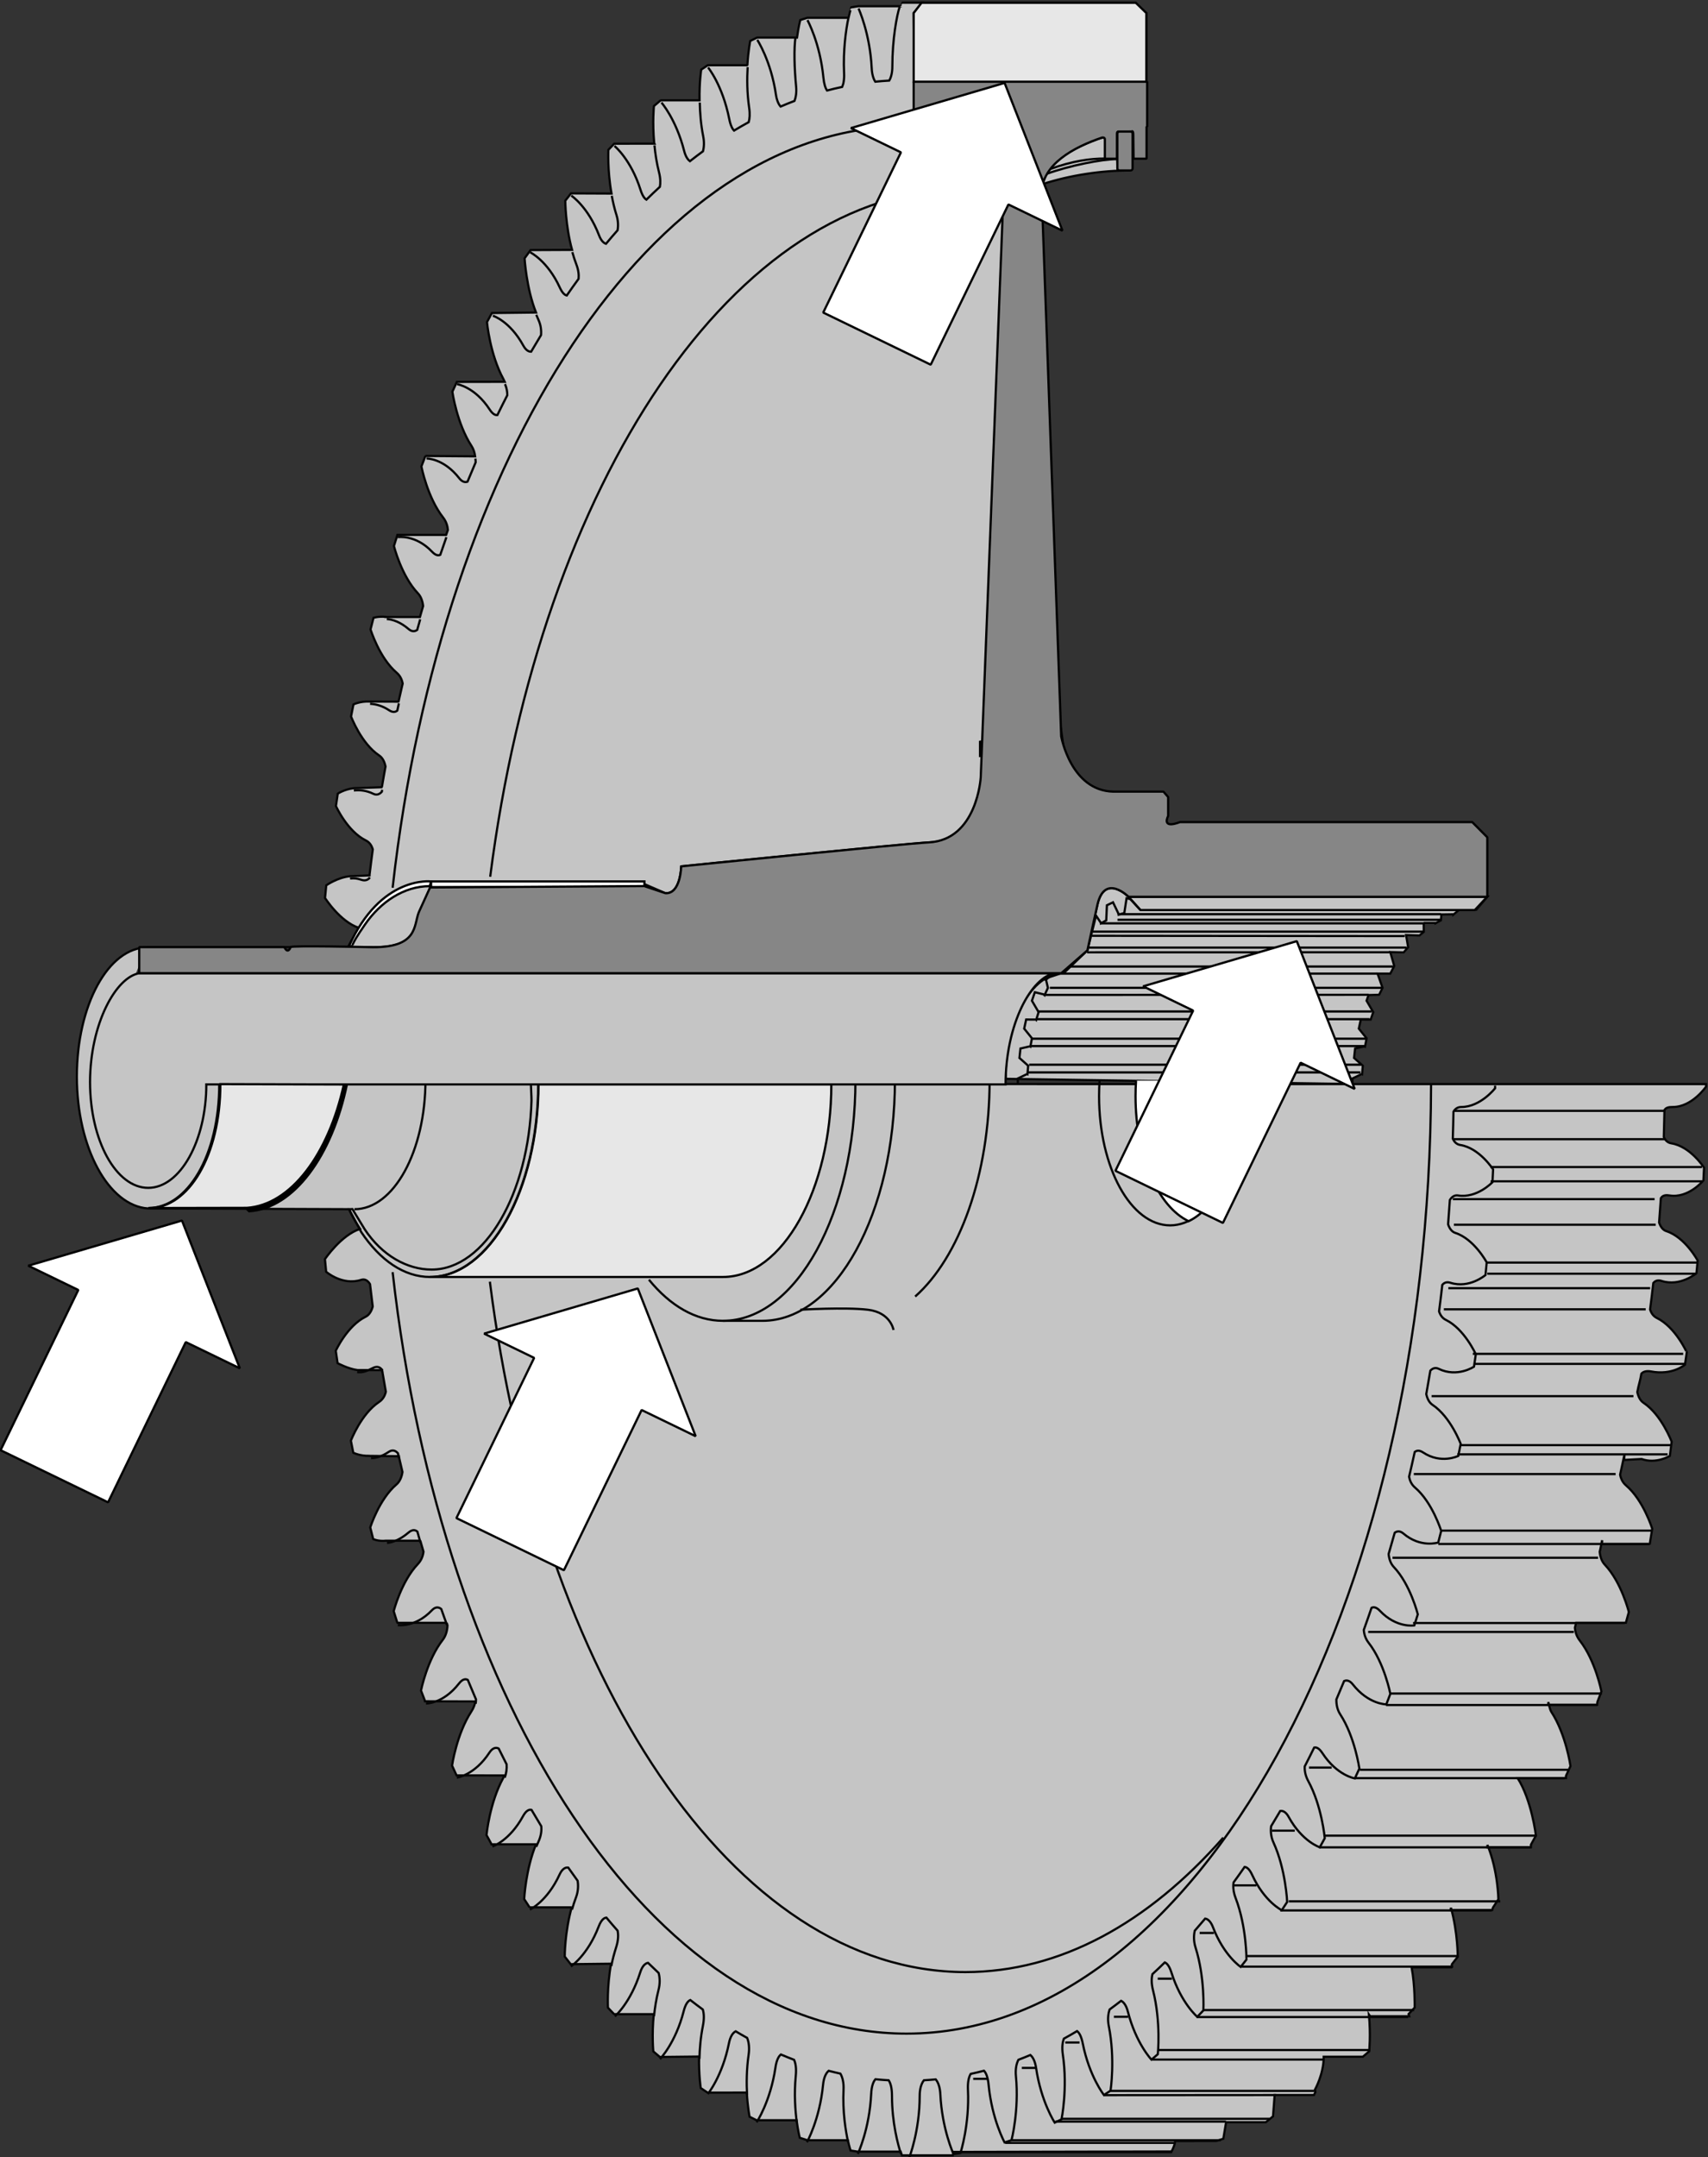 <?xml version="1.0" encoding="UTF-8" standalone="no"?>
<!-- Created with Inkscape (http://www.inkscape.org/) -->

<svg
   version="1.1"
   id="svg48627"
   xml:space="preserve"
   width="255.766"
   height="322.88"
   viewBox="0 0 255.766 322.88"
   sodipodi:docname="diffusion-coatings.svg"
   inkscape:version="1.1.1 (3bf5ae0d25, 2021-09-20)"
   xmlns:inkscape="http://www.inkscape.org/namespaces/inkscape"
   xmlns:sodipodi="http://sodipodi.sourceforge.net/DTD/sodipodi-0.dtd"
   xmlns="http://www.w3.org/2000/svg"
   xmlns:svg="http://www.w3.org/2000/svg"><rect x="0" y="0" width="255.766" height="322.88" fill="#333333" stroke="none"/><defs
     id="defs48631" /><sodipodi:namedview
     id="namedview48629"
     pagecolor="#ffffff"
     bordercolor="#666666"
     borderopacity="1.0"
     inkscape:pageshadow="2"
     inkscape:pageopacity="0.0"
     inkscape:pagecheckerboard="0"
     showgrid="false"
     inkscape:zoom="0.6975294"
     inkscape:cx="145.51358"
     inkscape:cy="354.82375"
     inkscape:window-width="1920"
     inkscape:window-height="1001"
     inkscape:window-x="-9"
     inkscape:window-y="-9"
     inkscape:window-maximized="1"
     inkscape:current-layer="g48633" /><g
     id="g48633"
     inkscape:groupmode="layer"
     inkscape:label="Band 4 engl Wiki"
     transform="matrix(1.333,0,0,-1.333,-251.437,915.559)"><g
       id="g48661"><g
         id="g48663"
         transform="translate(340.559,565.108)"><path
           d="M 0,0 V 0.626 L 1.057,1.131 1.08,1.118 1.159,2.059 0.181,2.93 0.293,3.991 1.39,4.243 1.412,4.225 1.588,5.136 0.713,6.225 l 0.222,1.022 1.11,-0.008 0.288,0.836 -0.749,1.28 0.217,0.638 1.16,0.031 0.044,0.021 0.373,0.758 -0.559,1.597 h 1.429 l 0.447,0.854 -0.448,1.563 1.505,-0.034 0.501,0.583 -0.231,1.365 1.5,-0.047 0.491,0.405 -0.01,1.024 v -0.022 l 1.329,0.002 0.002,-0.037 0.597,0.323 0.066,0.663 1.342,0.02 -0.001,-0.037 0.652,0.549 h 1.916 l 1.241,1.45 h -40.294 c 0,0 -2.658,2.657 -3.489,-0.819 -0.145,-0.608 -1.055,-4.791 -1.142,-5.192 l -2.659,-2.558 c -3.607,0 -6.531,-5.314 -6.531,-11.869 z"
           style="fill:#c5c5c5;fill-opacity:1;fill-rule:nonzero;stroke:#050505;stroke-width:0.25;stroke-linecap:butt;stroke-linejoin:miter;stroke-miterlimit:4;stroke-dasharray:none;stroke-opacity:1"
           id="path48665" /></g><g
         id="g48667"
         transform="translate(305.865,666.584)"><path
           d="M 0,0 -0.166,-0.432 C 2.968,0.585 6.47,1.116 9.764,1.116 L 8.306,1.221 8.272,2.449 H 6.91 V 4.63 C 6.844,4.94 6.312,4.719 6.312,4.719 6.312,4.719 0.354,2.79 0,0"
           style="fill:#c5c5c5;fill-opacity:1;fill-rule:nonzero;stroke:#050505;stroke-width:0.25;stroke-linecap:butt;stroke-linejoin:miter;stroke-miterlimit:4;stroke-dasharray:none;stroke-opacity:1"
           id="path48669" /></g><g
         id="g48671"
         transform="translate(205.05,580.486)"><path
           d="m 0,0 h 25.089 c 5.704,-0.199 5.051,2.469 5.682,3.952 l 1.318,3.189 23.57,0.066 2.658,-1.151 c 1.728,-0.133 1.783,3.011 1.783,3.011 0,0 25.397,2.567 27.933,2.691 5.45,0.265 5.848,7.307 5.848,7.307 l 2.559,65.63 c 0.698,4.251 -10.09,7.44 -10.09,7.44 l -0.133,12.754 0.941,1.169 h -2.197 c 0,10e-4 -0.054,-0.149 -0.138,-0.401 H 79.99 l -0.786,-0.126 c 0,10e-4 -0.144,-0.442 -0.313,-1.201 v 0.026 H 74.25 l -0.776,-0.25 c 0,0 -0.201,-0.775 -0.366,-1.972 h -4.492 l -0.762,-0.373 c 0,0 -0.221,-1.075 -0.319,-2.689 l -0.043,-0.04 h -4.404 l -0.742,-0.493 c 0,0 -0.221,-1.407 -0.188,-3.45 L 57.851,95.09 57.75,95.057 57.035,94.448 c 0,0 -0.187,-1.822 0.031,-4.158 l 0.029,-0.065 -4.522,-0.005 -0.655,-0.691 c 0,0 -0.123,-2.272 0.353,-4.907 l -4.549,0.02 -0.646,-0.826 c 0,0 0.018,-2.834 0.763,-5.52 l -4.662,-0.022 -0.673,-0.926 c 0,0 0.198,-3.362 1.284,-6.085 L 38.837,71.205 38.28,70.187 c 0,0 0.327,-3.626 1.853,-6.414 0.055,-0.099 0.102,-0.197 0.144,-0.293 l -5.378,-0.009 -0.507,-1.103 c 0,0 0.499,-3.561 2.152,-6.094 0.225,-0.344 0.354,-0.745 0.407,-1.162 l -5.605,0.043 h 0.019 l -0.452,-1.18 c 0,0 0.667,-3.467 2.435,-5.728 0.361,-0.462 0.504,-0.958 0.541,-1.406 -0.066,-0.185 -0.132,-0.366 -0.198,-0.551 h -5.47 l -0.394,-1.248 c 0,0 0.83,-3.348 2.7,-5.318 0.339,-0.358 0.521,-0.872 0.577,-1.429 -0.12,-0.409 -0.239,-0.812 -0.356,-1.225 h -3.863 v 0.015 c -0.805,0.074 -1.353,-0.106 -1.353,-0.106 l -0.333,-1.305 c 0,0 0.986,-3.203 2.943,-4.869 0.399,-0.34 0.587,-0.782 0.666,-1.211 -0.154,-0.656 -0.306,-1.314 -0.454,-1.976 l -0.028,-0.056 -3.206,0.014 c -1.074,0.056 -1.841,-0.324 -1.841,-0.324 L 23.01,25.898 c 0,0 1.136,-3.033 3.164,-4.382 0.372,-0.247 0.601,-0.702 0.708,-1.24 -0.141,-0.781 -0.276,-1.52 -0.407,-2.308 l 0.065,-0.011 -3.244,-0.115 c -1.052,-0.123 -1.78,-0.612 -1.78,-0.612 l -0.204,-1.391 c 0,0 1.276,-2.842 3.361,-3.862 0.434,-0.212 0.662,-0.598 0.779,-1.004 C 25.328,10.011 25.199,9.103 25.09,8.132 V 8.047 L 22.872,7.96 C 21.465,7.811 20.223,6.936 20.223,6.936 L 20.086,5.518 c 0,0 1.706,-2.685 3.832,-3.37 C 23.526,1.538 23.047,0.753 22.701,0.059 L 22.621,0.013 0.149,-0.03 c -4.409,0 -7.941,-6.496 -7.941,-14.509 0,-8.013 3.574,-14.509 7.983,-14.808 l 22.424,-0.084 0.166,-0.01 c 0.43,-0.902 0.74,-1.44 1.244,-2.205 -2.126,-0.684 -3.949,-3.394 -3.949,-3.394 l 0.137,-1.419 c 0,0 1.814,-1.59 3.94,-0.906 0.409,0.132 0.746,-0.078 0.989,-0.485 0.096,-0.839 0.196,-1.676 0.302,-2.508 -0.137,-0.534 -0.407,-0.959 -0.785,-1.144 -2.085,-1.02 -3.366,-3.827 -3.366,-3.827 l 0.204,-1.392 c 0,0 1.195,-0.648 2.256,-0.779 l 2.745,-0.002 c 0.135,-0.812 0.275,-1.619 0.421,-2.423 -0.095,-0.42 -0.308,-0.853 -0.758,-1.152 -2.028,-1.348 -3.17,-4.348 -3.17,-4.348 l 0.27,-1.354 c 0,0 0.757,-0.387 1.819,-0.348 l 0.067,-0.009 3.234,-0.037 v -0.036 c 0.132,-0.592 0.267,-1.145 0.405,-1.732 -0.083,-0.577 -0.309,-1.089 -0.668,-1.394 -1.956,-1.666 -2.951,-4.837 -2.951,-4.837 l 0.333,-1.306 c 0,0 0.574,-0.274 1.438,-0.181 h 3.847 v 0.022 c 0.119,-0.418 0.24,-0.833 0.362,-1.248 -0.049,-0.451 -0.216,-0.957 -0.639,-1.403 -1.869,-1.971 -2.708,-5.288 -2.708,-5.288 l 0.385,-1.22 0.051,-0.083 h 5.528 l -0.017,-0.006 c 0.032,-0.09 0.064,-0.18 0.097,-0.27 -0.019,-0.61 -0.195,-1.205 -0.528,-1.631 -1.768,-2.26 -2.447,-5.699 -2.447,-5.699 l 0.453,-1.18 v -0.027 l 5.653,-0.018 c -0.06,-0.352 -0.195,-0.738 -0.454,-1.134 -1.653,-2.534 -2.165,-6.067 -2.165,-6.067 l 0.507,-1.103 5.373,-0.007 c -0.041,-0.105 -0.089,-0.204 -0.142,-0.301 -1.527,-2.787 -1.868,-6.389 -1.868,-6.389 l 0.558,-1.018 0.002,-0.024 h 5 c -1.176,-2.898 -1.325,-6.15 -1.325,-6.15 l 0.604,-0.926 -0.013,-0.002 h 4.75 v 0.012 c -0.793,-2.819 -0.788,-5.538 -0.788,-5.538 l 0.646,-0.826 0.013,-0.03 4.547,0.052 c -0.479,-2.626 -0.352,-4.937 -0.352,-4.937 l 0.683,-0.72 -0.029,-0.01 h 4.496 c -0.234,-2.365 -0.052,-4.181 -0.052,-4.181 l 0.715,-0.609 0.017,-0.014 4.41,0.048 c -0.046,-2.049 0.184,-3.539 0.184,-3.539 l 0.741,-0.493 0.04,-0.024 4.396,0.009 c 0.092,-1.627 0.31,-2.712 0.31,-2.712 l 0.783,-0.395 h 4.447 l 0.05,0.004 c 0.162,-1.214 0.357,-1.972 0.357,-1.972 l 0.777,-0.25 0.028,-0.028 h 4.599 c 0.157,-0.711 0.306,-1.153 0.306,-1.153 l 0.786,-0.126 h 4.84 c 0.091,-0.279 0.149,-0.413 0.149,-0.413 h 5.712 l 0.102,0.381 24.462,0.049 c 0,0 0.246,0.402 0.368,0.908 l 0.038,0.265 4.675,0.01 -0.033,10e-4 0.776,0.25 0.309,1.857 h 4.471 l 0.802,0.653 0.183,2.398 h 4.415 l 0.162,0.327 -0.045,0.284 c 0,0 0.988,1.77 0.976,3.647 v 0.043 h 4.368 l 0.031,-0.005 0.713,0.608 c 0,0 0.187,1.809 -0.028,4.131 l 0.133,-0.19 h 4.392 l -0.068,0.252 0.682,0.719 c 0,0 0.049,2.405 -0.343,4.523 h 4.467 l 0.066,0.357 0.645,0.824 c 0,0 0.016,2.702 -0.76,5.505 l -0.051,-0.249 h 4.688 l 0.085,0.278 0.604,0.924 c 0,0 -0.033,3.191 -1.231,6.105 l -0.002,-0.268 h 4.887 l 0.007,0.298 0.557,1.017 c 0,0 -0.464,3.945 -2.054,6.463 h 5.43 l 0.001,0.243 0.506,1.101 c 0,0 -0.498,3.556 -2.149,6.086 -0.157,0.24 -0.268,0.816 -0.338,1.099 l -0.018,-0.299 h 5.497 l 0.031,0.317 0.452,1.178 c 0,0 -0.667,3.462 -2.432,5.72 -0.374,0.479 -0.515,0.993 -0.546,1.454 0.068,0.188 0.07,0.351 0.137,0.54 h 5.585 l 0.337,1.206 c 0,0 -0.829,3.343 -2.696,5.312 -0.343,0.362 -0.526,0.885 -0.579,1.451 0.094,0.317 0.186,0.974 0.278,1.293 l -0.029,-0.437 5.261,0.004 0.118,0.042 0.272,1.69 c 0,0 -0.986,3.199 -2.939,4.862 -0.399,0.34 -0.587,0.782 -0.666,1.211 0.17,0.715 0.335,1.593 0.497,2.317 l -0.052,-0.667 1.961,0.106 c 1.644,-0.593 3.179,0.347 3.179,0.347 l 0.206,1.586 c 0,0 -1.134,3.029 -3.16,4.376 -0.364,0.242 -0.591,0.684 -0.701,1.208 0.157,0.869 0.313,1.187 0.458,2.066 0.258,0.288 0.695,0.323 1.082,0.248 2.392,-0.465 3.813,0.758 3.813,0.758 l 0.203,1.389 c 0.001,0 -1.274,2.838 -3.356,3.857 -0.418,0.204 -0.644,0.57 -0.764,0.959 0.128,0.985 0.249,1.973 0.362,2.967 0.197,0.237 0.486,0.376 0.915,0.238 2.123,-0.684 3.931,0.869 3.931,0.869 l 0.137,1.417 c 0,0 -1.405,2.624 -3.527,3.307 -0.382,0.123 -0.647,0.485 -0.805,0.965 0.071,0.906 0.137,1.814 0.196,2.727 0.227,0.366 0.606,0.369 0.972,0.31 2.147,-0.343 3.81,1.688 3.81,1.688 l 0.069,1.433 c 0,0 -1.525,2.39 -3.672,2.734 -0.434,0.069 -0.691,0.361 -0.847,0.709 0.032,1.005 0.057,2.013 0.074,3.024 0.171,0.298 0.508,0.347 0.947,0.347 2.155,0 3.724,2.286 3.724,2.286 v 0.289 H -6.012"
           style="fill:#c5c5c5;fill-opacity:1;fill-rule:nonzero;stroke:#050505;stroke-width:0.25;stroke-linecap:butt;stroke-linejoin:miter;stroke-miterlimit:4;stroke-dasharray:none;stroke-opacity:1"
           id="path48673" /></g><g
         id="g48675"
         transform="translate(243.657,542.912)"><path
           d="m 0,0 c 5.611,-44.412 27.4,-77.525 53.423,-77.525 10.632,0 20.557,5.527 28.961,15.094"
           style="fill:none;stroke:#050505;stroke-width:0.25;stroke-linecap:butt;stroke-linejoin:miter;stroke-miterlimit:4;stroke-dasharray:none;stroke-opacity:1"
           id="path48677" /><g
           id="g48679"
           transform="translate(41.412,142.978)"><path
             d="m 0,0 c 0,0 1.292,-2.792 1.48,-6.719 0.03,-0.639 0.179,-1.157 0.399,-1.503 0.522,0.053 1.045,0.094 1.571,0.124 0.214,0.366 0.349,0.894 0.349,1.571 0,3.1 0.505,5.757 0.814,6.687"
             style="fill:none;stroke:#050505;stroke-width:0.25;stroke-linecap:butt;stroke-linejoin:miter;stroke-miterlimit:4;stroke-dasharray:none;stroke-opacity:1"
             id="path48681" /><g
             id="g48683"
             transform="translate(38.662,-224.768)"><path
               d="M 0,0 H 23.764"
               style="fill:none;stroke:#050505;stroke-width:0.25;stroke-linecap:butt;stroke-linejoin:miter;stroke-miterlimit:4;stroke-dasharray:none;stroke-opacity:1"
               id="path48685" /><g
               id="g48687"
               transform="translate(4.377,4.875)"><path
                 d="M 0,0 H 23.764"
                 style="fill:none;stroke:#050505;stroke-width:0.25;stroke-linecap:butt;stroke-linejoin:miter;stroke-miterlimit:4;stroke-dasharray:none;stroke-opacity:1"
                 id="path48689" /><g
                 id="g48691"
                 transform="translate(0.542,1.188)"><path
                   d="M 0,0 H 23.764"
                   style="fill:none;stroke:#050505;stroke-width:0.25;stroke-linecap:butt;stroke-linejoin:miter;stroke-miterlimit:4;stroke-dasharray:none;stroke-opacity:1"
                   id="path48693" /><g
                   id="g48695"
                   transform="translate(3.793,5.125)"><path
                     d="M 0,0 H 23.764"
                     style="fill:none;stroke:#050505;stroke-width:0.25;stroke-linecap:butt;stroke-linejoin:miter;stroke-miterlimit:4;stroke-dasharray:none;stroke-opacity:1"
                     id="path48697" /><g
                     id="g48699"
                     transform="translate(0.959,1.021)"><path
                       d="M 0,0 H 23.764"
                       style="fill:none;stroke:#050505;stroke-width:0.25;stroke-linecap:butt;stroke-linejoin:miter;stroke-miterlimit:4;stroke-dasharray:none;stroke-opacity:1"
                       id="path48701" /><g
                       id="g48703"
                       transform="translate(3.397,6.063)"><path
                         d="M 0,0 H 23.764"
                         style="fill:none;stroke:#050505;stroke-width:0.25;stroke-linecap:butt;stroke-linejoin:miter;stroke-miterlimit:4;stroke-dasharray:none;stroke-opacity:1"
                         id="path48705" /><g
                         id="g48707"
                         transform="translate(0.688,1.313)"><path
                           d="M 0,0 H 23.764"
                           style="fill:none;stroke:#050505;stroke-width:0.25;stroke-linecap:butt;stroke-linejoin:miter;stroke-miterlimit:4;stroke-dasharray:none;stroke-opacity:1"
                           id="path48709" /><g
                           id="g48711"
                           transform="translate(3.376,6.458)"><path
                             d="M 0,0 H 23.517"
                             style="fill:none;stroke:#050505;stroke-width:0.25;stroke-linecap:butt;stroke-linejoin:miter;stroke-miterlimit:4;stroke-dasharray:none;stroke-opacity:1"
                             id="path48713" /><g
                             id="g48715"
                             transform="translate(0.521,0.938)"><path
                               d="M 0,0 H 23.433"
                               style="fill:none;stroke:#050505;stroke-width:0.25;stroke-linecap:butt;stroke-linejoin:miter;stroke-miterlimit:4;stroke-dasharray:none;stroke-opacity:1"
                               id="path48717" /><g
                               id="g48719"
                               transform="translate(2.939,7.271)"><path
                                 d="M 0,0 H 23.764"
                                 style="fill:none;stroke:#050505;stroke-width:0.25;stroke-linecap:butt;stroke-linejoin:miter;stroke-miterlimit:4;stroke-dasharray:none;stroke-opacity:1"
                                 id="path48721" /><g
                                 id="g48723"
                                 transform="translate(0.5,1.292)"><path
                                   d="M 0,0 H 23.764"
                                   style="fill:none;stroke:#050505;stroke-width:0.25;stroke-linecap:butt;stroke-linejoin:miter;stroke-miterlimit:4;stroke-dasharray:none;stroke-opacity:1"
                                   id="path48725" /><g
                                   id="g48727"
                                   transform="translate(2.543,7.917)"><path
                                   d="M 0,0 H 23.764"
                                   style="fill:none;stroke:#050505;stroke-width:0.25;stroke-linecap:butt;stroke-linejoin:miter;stroke-miterlimit:4;stroke-dasharray:none;stroke-opacity:1"
                                   id="path48729" /><g
                                   id="g48731"
                                   transform="translate(-24.317,-44.245)"><path
                                   d="M 0,0 H 23.764"
                                   style="fill:none;stroke:#050505;stroke-width:0.25;stroke-linecap:butt;stroke-linejoin:miter;stroke-miterlimit:4;stroke-dasharray:none;stroke-opacity:1"
                                   id="path48733" /><g
                                   id="g48735"
                                   transform="translate(-4.247,-3.705)"><path
                                   d="M 0,0 H 23.764"
                                   style="fill:none;stroke:#050505;stroke-width:0.25;stroke-linecap:butt;stroke-linejoin:miter;stroke-miterlimit:4;stroke-dasharray:none;stroke-opacity:1"
                                   id="path48737" /><g
                                   id="g48739"
                                   transform="translate(-0.749,-1.071)"><path
                                   d="M 0,0 H 19.245"
                                   style="fill:none;stroke:#050505;stroke-width:0.25;stroke-linecap:butt;stroke-linejoin:miter;stroke-miterlimit:4;stroke-dasharray:none;stroke-opacity:1"
                                   id="path48741" /><g
                                   id="g48743"
                                   transform="translate(-4.749,-3.516)"><path
                                   d="M 0,0 H 22.978"
                                   style="fill:none;stroke:#050505;stroke-width:0.25;stroke-linecap:butt;stroke-linejoin:miter;stroke-miterlimit:4;stroke-dasharray:none;stroke-opacity:1"
                                   id="path48745" /><g
                                   id="g48747"
                                   transform="translate(-0.692,-0.483)"><path
                                   d="M 0,0 19.368,0.013"
                                   style="fill:none;stroke:#050505;stroke-width:0.25;stroke-linecap:butt;stroke-linejoin:miter;stroke-miterlimit:4;stroke-dasharray:none;stroke-opacity:1"
                                   id="path48749" /><g
                                   id="g48751"
                                   transform="translate(-4.692,-2.653)"><path
                                   d="M 0,0 H 23.312"
                                   style="fill:none;stroke:#050505;stroke-width:0.25;stroke-linecap:butt;stroke-linejoin:miter;stroke-miterlimit:4;stroke-dasharray:none;stroke-opacity:1"
                                   id="path48753" /><g
                                   id="g48755"
                                   transform="translate(-0.749,-0.313)"><path
                                   d="M 0,0 H 19.179"
                                   style="fill:none;stroke:#050505;stroke-width:0.25;stroke-linecap:butt;stroke-linejoin:miter;stroke-miterlimit:4;stroke-dasharray:none;stroke-opacity:1"
                                   id="path48757" /><g
                                   id="g48759"
                                   transform="translate(-4.967,-2.094)"><path
                                   d="M 0,0 H 23.578"
                                   style="fill:none;stroke:#050505;stroke-width:0.25;stroke-linecap:butt;stroke-linejoin:miter;stroke-miterlimit:4;stroke-dasharray:none;stroke-opacity:1"
                                   id="path48761" /><g
                                   id="g48763"
                                   transform="translate(-0.664,-0.294)"><path
                                   d="M 0,0 H 18.98"
                                   style="fill:none;stroke:#050505;stroke-width:0.25;stroke-linecap:butt;stroke-linejoin:miter;stroke-miterlimit:4;stroke-dasharray:none;stroke-opacity:1"
                                   id="path48765" /><g
                                   id="g48767"
                                   transform="translate(-5.081,-1.042)"><path
                                   d="M 0,0 H 23.833"
                                   style="fill:none;stroke:#050505;stroke-width:0.25;stroke-linecap:butt;stroke-linejoin:miter;stroke-miterlimit:4;stroke-dasharray:none;stroke-opacity:1"
                                   id="path48769" /><g
                                   id="g48771"
                                   transform="translate(-63.727,98.818)"><path
                                   d="m 0,0 c 5.495,-48.8 29.253,-85.51 57.728,-85.51 32.459,0 58.789,47.7 58.926,106.633"
                                   style="fill:none;stroke:#050505;stroke-width:0.25;stroke-linecap:butt;stroke-linejoin:miter;stroke-miterlimit:4;stroke-dasharray:none;stroke-opacity:1"
                                   id="path48773" /><g
                                   id="g48775"
                                   transform="translate(57.728,128.676)"><path
                                   d="M 0,0 C -28.475,0 -52.234,-36.71 -57.728,-85.51"
                                   style="fill:none;stroke:#050505;stroke-width:0.25;stroke-linecap:butt;stroke-linejoin:miter;stroke-miterlimit:4;stroke-dasharray:none;stroke-opacity:1"
                                   id="path48777" /><g
                                   id="g48779"
                                   transform="translate(-1.3,-107.093)"><path
                                   d="m 0,0 c 0,-14.937 -6.663,-27.047 -14.882,-27.047 h -4.436"
                                   style="fill:none;stroke:#050505;stroke-width:0.25;stroke-linecap:butt;stroke-linejoin:miter;stroke-miterlimit:4;stroke-dasharray:none;stroke-opacity:1"
                                   id="path48781" /><g
                                   id="g48783"
                                   transform="translate(2.273,-24.321)"><path
                                   d="M 0,0 C 4.952,4.392 8.363,13.633 8.363,24.321"
                                   style="fill:none;stroke:#050505;stroke-width:0.25;stroke-linecap:butt;stroke-linejoin:miter;stroke-miterlimit:4;stroke-dasharray:none;stroke-opacity:1"
                                   id="path48785" /><g
                                   id="g48787"
                                   transform="translate(-29.911,1.893)"><path
                                   d="m 0,0 c 2.375,-2.916 5.238,-4.619 8.321,-4.619 8.218,0 14.881,12.109 14.881,27.046"
                                   style="fill:none;stroke:#050505;stroke-width:0.25;stroke-linecap:butt;stroke-linejoin:miter;stroke-miterlimit:4;stroke-dasharray:none;stroke-opacity:1"
                                   id="path48789" /></g></g></g></g></g></g></g></g></g></g></g></g></g></g></g></g></g></g></g></g></g></g></g></g></g></g></g></g></g><g
         id="g48791"
         transform="translate(237.582,543.442)"><path
           d="m 0,0 h 32.259 c 6.723,0 12.174,9.906 12.174,21.637 H 11.501 C 11.501,9.906 6.05,0 -0.673,0 Z"
           style="fill:#e7e7e7;fill-opacity:1;fill-rule:nonzero;stroke:#000000;stroke-width:0.25;stroke-linecap:butt;stroke-linejoin:miter;stroke-miterlimit:4;stroke-dasharray:none;stroke-opacity:1"
           id="path48793" /></g><g
         id="g48795"
         transform="translate(227.126,565.059)"><path
           d="m 0,0 c -1.719,-7.794 -5.93,-13.529 -10.902,-13.853 l 0.388,-0.387 c 5.059,0.329 9.332,6.263 10.99,14.268"
           style="fill:#000000;fill-opacity:1;fill-rule:nonzero;stroke:#000000;stroke-width:0.25;stroke-linecap:butt;stroke-linejoin:miter;stroke-miterlimit:4;stroke-dasharray:none;stroke-opacity:1"
           id="path48797" /></g><g
         id="g48799"
         transform="translate(227.831,551.044)"><path
           d="m 0,0 0.381,0.025 1.373,-2.258 c 1.95,-2.964 4.786,-4.536 7.527,-4.536 6.013,0 10.922,8.587 11.219,18.972 0.009,0.329 -0.072,1.616 -0.072,1.949 l 0.857,-0.117 c 0,-11.732 -5.451,-21.637 -12.173,-21.637 -2.939,0 -5.634,1.892 -7.737,5.042 z"
           style="fill:none;stroke:#050505;stroke-width:0.25;stroke-linecap:butt;stroke-linejoin:miter;stroke-miterlimit:4;stroke-dasharray:none;stroke-opacity:1"
           id="path48801" /><g
           id="g48803"
           transform="translate(0.608,0.008)"><path
             d="M 0,0 C 4.409,0 7.983,6.496 7.983,14.509"
             style="fill:none;stroke:#050505;stroke-width:0.25;stroke-linecap:butt;stroke-linejoin:miter;stroke-miterlimit:4;stroke-dasharray:none;stroke-opacity:1"
             id="path48805" /><g
             id="g48807"
             transform="translate(83.709,14.432)"><path
               d="m 0,0 c -0.037,-0.57 -0.057,-1.149 -0.057,-1.737 0,-8.013 3.575,-14.509 7.984,-14.509 4.409,0 7.983,6.496 7.983,14.509 0,0.726 -0.029,1.44 -0.086,2.137"
               style="fill:none;stroke:#050505;stroke-width:0.25;stroke-linecap:butt;stroke-linejoin:miter;stroke-miterlimit:4;stroke-dasharray:none;stroke-opacity:1"
               id="path48809" /></g></g></g><g
         id="g48811"
         transform="translate(316.244,565.49)"><path
           d="m 0,0 c -0.038,-0.571 -0.057,-1.153 -0.057,-1.743 0,-6.745 2.533,-12.414 5.964,-14.04 3.432,1.626 5.965,7.295 5.965,14.04 0,0.589 -0.02,1.169 -0.057,1.739"
           style="fill:#ffffff;fill-opacity:1;fill-rule:nonzero;stroke:#000000;stroke-width:0.25;stroke-linecap:butt;stroke-linejoin:miter;stroke-miterlimit:4;stroke-dasharray:none;stroke-opacity:1"
           id="path48813" /></g><g
         id="g48815"
         transform="translate(204.334,577.563)"><path
           d="m 0,0 c -2.669,-0.375 -5.593,-5.689 -5.593,-12.243 0,-6.555 2.924,-11.869 6.531,-11.869 3.606,0 6.53,5.314 6.53,11.618 h 89.789 c 0,6.805 2.924,12.119 5.593,12.494 z"
           style="fill:#c5c5c5;fill-opacity:1;fill-rule:nonzero;stroke:#050505;stroke-width:0.25;stroke-linecap:butt;stroke-linejoin:miter;stroke-miterlimit:4;stroke-dasharray:none;stroke-opacity:1"
           id="path48817" /></g><g
         id="g48819"
         transform="translate(297.08,665.638)"><path
           d="M 0,0 C -25.97,0 -47.723,-32.977 -53.388,-77.252"
           style="fill:none;stroke:#050505;stroke-width:0.25;stroke-linecap:butt;stroke-linejoin:miter;stroke-miterlimit:4;stroke-dasharray:none;stroke-opacity:1"
           id="path48821" /><g
           id="g48823"
           transform="translate(15.683,3.399)"><path
             d="M 0,0 C -1.675,0 -3.643,-0.261 -6.201,-1.191"
             style="fill:none;stroke:#050505;stroke-width:0.25;stroke-linecap:butt;stroke-linejoin:miter;stroke-miterlimit:4;stroke-dasharray:none;stroke-opacity:1"
             id="path48825" /><g
             id="g48827"
             transform="translate(1.329,-0.066)"><path
               d="M 0,0 C -1.675,0 -5.337,-0.726 -7.896,-1.656"
               style="fill:none;stroke:#050505;stroke-width:0.25;stroke-linecap:butt;stroke-linejoin:miter;stroke-miterlimit:4;stroke-dasharray:none;stroke-opacity:1"
               id="path48829" /><g
               id="g48831"
               transform="translate(-35.558,-129.207)"><path
                 d="m 0,0 c 0,0 5.005,0.303 7.584,0 2.578,-0.303 2.881,-2.274 2.881,-2.274"
                 style="fill:none;stroke:#050505;stroke-width:0.25;stroke-linecap:butt;stroke-linejoin:miter;stroke-miterlimit:4;stroke-dasharray:none;stroke-opacity:1"
                 id="path48833" /><g
                 id="g48835"
                 transform="translate(5.406,145.077)"><path
                   d="m 0,0 c -0.284,-1.271 -0.612,-3.708 -0.494,-6.166 0.036,-0.751 -0.063,-1.252 -0.211,-1.593 -0.569,-0.121 -1.137,-0.255 -1.702,-0.405 -0.178,0.264 -0.337,0.706 -0.409,1.453 -0.375,3.882 -1.794,6.458 -1.794,6.458"
                   style="fill:none;stroke:#050505;stroke-width:0.25;stroke-linecap:butt;stroke-linejoin:miter;stroke-miterlimit:4;stroke-dasharray:none;stroke-opacity:1"
                   id="path48837" /><g
                   id="g48839"
                   transform="translate(-10.245,-2.475)"><path
                     d="m 0,0 c 0,0 1.537,-2.34 2.096,-6.148 0.089,-0.609 0.28,-1.069 0.524,-1.342 0.516,0.221 1.035,0.432 1.557,0.63 0.17,0.426 0.248,0.982 0.185,1.636 -0.196,2.029 -0.254,4.193 -0.071,5.52"
                     style="fill:none;stroke:#050505;stroke-width:0.25;stroke-linecap:butt;stroke-linejoin:miter;stroke-miterlimit:4;stroke-dasharray:none;stroke-opacity:1"
                     id="path48841" /><g
                     id="g48843"
                     transform="translate(-1.081,-3.062)"><path
                       d="M 0,0 C -0.077,-1.272 -0.077,-2.88 0.169,-4.558 0.274,-5.277 0.227,-5.799 0.117,-6.18 -0.435,-6.483 -0.984,-6.798 -1.53,-7.127 c -0.199,0.204 -0.395,0.589 -0.536,1.296 -0.765,3.841 -2.381,5.791 -2.381,5.791"
                       style="fill:none;stroke:#050505;stroke-width:0.25;stroke-linecap:butt;stroke-linejoin:miter;stroke-miterlimit:4;stroke-dasharray:none;stroke-opacity:1"
                       id="path48845" /><g
                       id="g48847"
                       transform="translate(-9.683,-3.982)"><path
                         d="m 0,0 c 0,0 1.636,-1.85 2.548,-5.422 0.147,-0.577 0.381,-0.971 0.651,-1.16 0.485,0.381 0.972,0.752 1.464,1.111 0.128,0.474 0.153,1.049 0.028,1.677 C 4.424,-2.455 4.325,-1.137 4.306,0"
                         style="fill:none;stroke:#050505;stroke-width:0.25;stroke-linecap:butt;stroke-linejoin:miter;stroke-miterlimit:4;stroke-dasharray:none;stroke-opacity:1"
                         id="path48849" /><g
                         id="g48851"
                         transform="translate(-0.785,-4.8)"><path
                           d="m 0,0 c 0.089,-0.953 0.246,-1.991 0.51,-3.026 0.175,-0.686 0.175,-1.221 0.099,-1.633 -0.509,-0.47 -1.015,-0.949 -1.516,-1.443 -0.219,0.134 -0.453,0.45 -0.663,1.114 -1.079,3.414 -2.924,4.918 -2.924,4.918"
                           style="fill:none;stroke:#050505;stroke-width:0.25;stroke-linecap:butt;stroke-linejoin:miter;stroke-miterlimit:4;stroke-dasharray:none;stroke-opacity:1"
                           id="path48853" /><g
                           id="g48855"
                           transform="translate(-9.344,-5.648)"><path
                             d="m 0,0 c 0,0 1.883,-1.239 3.121,-4.467 0.206,-0.538 0.484,-0.851 0.777,-0.942 0.43,0.516 0.863,1.022 1.301,1.518 0.091,0.52 0.066,1.11 -0.122,1.707 -0.229,0.723 -0.4,1.457 -0.528,2.165"
                             style="fill:none;stroke:#050505;stroke-width:0.25;stroke-linecap:butt;stroke-linejoin:miter;stroke-miterlimit:4;stroke-dasharray:none;stroke-opacity:1"
                             id="path48857" /><g
                             id="g48859"
                             transform="translate(0.117,-6.346)"><path
                               d="m 0,0 c 0.128,-0.463 0.278,-0.928 0.453,-1.384 0.244,-0.638 0.291,-1.176 0.25,-1.613 -0.448,-0.612 -0.89,-1.238 -1.329,-1.872 -0.234,0.052 -0.503,0.285 -0.782,0.893 -1.388,3.02 -3.323,3.954 -3.323,3.954"
                               style="fill:none;stroke:#050505;stroke-width:0.25;stroke-linecap:butt;stroke-linejoin:miter;stroke-miterlimit:4;stroke-dasharray:none;stroke-opacity:1"
                               id="path48861" /><g
                               id="g48863"
                               transform="translate(-8.928,-7.142)"><path
                                 d="m 0,0 c 0,0 1.898,-0.572 3.425,-3.359 0.26,-0.475 0.572,-0.693 0.876,-0.677 0.366,0.628 0.736,1.247 1.11,1.859 0.048,0.554 -0.028,1.144 -0.277,1.687 -0.091,0.197 -0.176,0.397 -0.256,0.598"
                                 style="fill:none;stroke:#050505;stroke-width:0.25;stroke-linecap:butt;stroke-linejoin:miter;stroke-miterlimit:4;stroke-dasharray:none;stroke-opacity:1"
                                 id="path48865" /><g
                                 id="g48867"
                                 transform="translate(1.366,-7.675)"><path
                                   d="m 0,0 c 0.197,-0.456 0.26,-0.883 0.256,-1.255 -0.377,-0.732 -0.748,-1.474 -1.114,-2.224 -0.238,-0.032 -0.532,0.108 -0.872,0.63 -1.654,2.534 -3.648,2.841 -3.648,2.841"
                                   style="fill:none;stroke:#050505;stroke-width:0.25;stroke-linecap:butt;stroke-linejoin:miter;stroke-miterlimit:4;stroke-dasharray:none;stroke-opacity:1"
                                   id="path48869" /><g
                                   id="g48871"
                                   transform="translate(-8.817,-8.358)"><path
                                   d="m 0,0 c 0,0 1.906,0.046 3.674,-2.215 0.302,-0.387 0.632,-0.501 0.93,-0.388 0.3,0.731 0.605,1.455 0.914,2.172 -10e-4,0.141 -0.01,0.282 -0.028,0.421"
                                   style="fill:none;stroke:#050505;stroke-width:0.25;stroke-linecap:butt;stroke-linejoin:miter;stroke-miterlimit:4;stroke-dasharray:none;stroke-opacity:1"
                                   id="path48873" /><g
                                   id="g48875"
                                   transform="translate(2.231,-8.835)"><path
                                   d="m 0,0 c -0.233,-0.655 -0.462,-1.315 -0.687,-1.98 -0.232,-0.108 -0.534,-0.064 -0.92,0.343 -1.869,1.971 -3.862,1.64 -3.862,1.64"
                                   style="fill:none;stroke:#050505;stroke-width:0.25;stroke-linecap:butt;stroke-linejoin:miter;stroke-miterlimit:4;stroke-dasharray:none;stroke-opacity:1"
                                   id="path48877" /><g
                                   id="g48879"
                                   transform="translate(-6.696,-9.187)"><path
                                   d="m 0,0 c 0.721,-0.067 1.538,-0.352 2.463,-1.139 0.336,-0.286 0.672,-0.293 0.956,-0.084 0.11,0.397 0.221,0.792 0.334,1.187"
                                   style="fill:none;stroke:#050505;stroke-width:0.25;stroke-linecap:butt;stroke-linejoin:miter;stroke-miterlimit:4;stroke-dasharray:none;stroke-opacity:1"
                                   id="path48881" /><g
                                   id="g48883"
                                   transform="translate(1.359,-9.481)"><path
                                   d="m 0,0 c -0.06,-0.268 -0.119,-0.536 -0.178,-0.804 -0.217,-0.179 -0.519,-0.231 -0.937,0.047 -0.751,0.499 -1.489,0.682 -2.12,0.715"
                                   style="fill:none;stroke:#050505;stroke-width:0.25;stroke-linecap:butt;stroke-linejoin:miter;stroke-miterlimit:4;stroke-dasharray:none;stroke-opacity:1"
                                   id="path48885" /><g
                                   id="g48887"
                                   transform="translate(-5.058,-9.777)"><path
                                   d="m 0,0 c 0.638,0.075 1.396,0.015 2.183,-0.37 0.362,-0.178 0.699,-0.073 0.96,0.232 0.012,0.072 0.024,0.145 0.036,0.218"
                                   style="fill:none;stroke:#050505;stroke-width:0.25;stroke-linecap:butt;stroke-linejoin:miter;stroke-miterlimit:4;stroke-dasharray:none;stroke-opacity:1"
                                   id="path48889" /><g
                                   id="g48891"
                                   transform="translate(1.805,-9.767)"><path
                                   d="m 0,0 c -0.197,-0.255 -0.494,-0.412 -0.942,-0.268 -0.532,0.172 -0.819,0.203 -1.288,0.153"
                                   style="fill:none;stroke:#050505;stroke-width:0.25;stroke-linecap:butt;stroke-linejoin:miter;stroke-miterlimit:4;stroke-dasharray:none;stroke-opacity:1"
                                   id="path48893" /><g
                                   id="g48895"
                                   transform="translate(-1.434,-55.546)"><path
                                   d="M 0,0 C 0.636,-0.078 1.015,0.093 1.797,0.475 2.253,0.698 2.565,0.55 2.779,0.28 2.793,0.195 2.807,0.11 2.821,0.025 2.824,0.006 2.827,-0.012 2.83,-0.031"
                                   style="fill:none;stroke:#050505;stroke-width:0.25;stroke-linecap:butt;stroke-linejoin:miter;stroke-miterlimit:4;stroke-dasharray:none;stroke-opacity:1"
                                   id="path48897" /><g
                                   id="g48899"
                                   transform="translate(4.713,-9.701)"><path
                                   d="M 0,0 C -0.043,0.193 -0.086,0.386 -0.128,0.579 -0.407,0.909 -0.761,1.013 -1.154,0.751 -1.915,0.246 -2.511,0.06 -3.149,0.036"
                                   style="fill:none;stroke:#050505;stroke-width:0.25;stroke-linecap:butt;stroke-linejoin:miter;stroke-miterlimit:4;stroke-dasharray:none;stroke-opacity:1"
                                   id="path48901" /><g
                                   id="g48903"
                                   transform="translate(-1.357,-9.487)"><path
                                   d="M 0,0 C 0.707,0.076 1.53,0.42 2.411,1.169 2.847,1.54 3.172,1.483 3.409,1.276 3.525,0.857 3.643,0.439 3.762,0.023"
                                   style="fill:none;stroke:#050505;stroke-width:0.25;stroke-linecap:butt;stroke-linejoin:miter;stroke-miterlimit:4;stroke-dasharray:none;stroke-opacity:1"
                                   id="path48905" /><g
                                   id="g48907"
                                   transform="translate(6.74,-9.22)"><path
                                   d="M 0,0 C -0.214,0.6 -0.44,1.197 -0.648,1.805 -0.958,2.06 -1.326,2.058 -1.698,1.666 -3.567,-0.305 -5.528,0 -5.528,0"
                                   style="fill:none;stroke:#050505;stroke-width:0.25;stroke-linecap:butt;stroke-linejoin:miter;stroke-miterlimit:4;stroke-dasharray:none;stroke-opacity:1"
                                   id="path48909" /><g
                                   id="g48911"
                                   transform="translate(-2.36,-8.803)"><path
                                   d="M 0,0 C 0,0 1.9,-0.062 3.699,2.237 4.104,2.756 4.438,2.79 4.694,2.646 4.995,1.911 5.302,1.183 5.613,0.463 5.614,0.309 5.602,0.144 5.572,-0.028"
                                   style="fill:none;stroke:#050505;stroke-width:0.25;stroke-linecap:butt;stroke-linejoin:miter;stroke-miterlimit:4;stroke-dasharray:none;stroke-opacity:1"
                                   id="path48913" /><g
                                   id="g48915"
                                   transform="translate(8.833,-8.336)"><path
                                   d="M 0,0 C 0.187,0.468 0.258,0.998 0.22,1.502 -0.081,2.089 -0.379,2.681 -0.674,3.28 -1.009,3.447 -1.378,3.331 -1.714,2.817 -3.367,0.283 -5.374,0.004 -5.374,0.004"
                                   style="fill:none;stroke:#050505;stroke-width:0.25;stroke-linecap:butt;stroke-linejoin:miter;stroke-miterlimit:4;stroke-dasharray:none;stroke-opacity:1"
                                   id="path48917" /><g
                                   id="g48919"
                                   transform="translate(-1.382,-7.725)"><path
                                   d="M 0,0 C 0,0 1.915,0.612 3.442,3.399 3.8,4.053 4.132,4.184 4.401,4.112 4.761,3.495 5.125,2.886 5.493,2.284 5.544,1.821 5.492,1.218 5.162,0.501 5.081,0.325 5.004,0.147 4.932,-0.033"
                                   style="fill:none;stroke:#050505;stroke-width:0.25;stroke-linecap:butt;stroke-linejoin:miter;stroke-miterlimit:4;stroke-dasharray:none;stroke-opacity:1"
                                   id="path48921" /><g
                                   id="g48923"
                                   transform="translate(8.948,-7.088)"><path
                                   d="M 0,0 C 0.126,0.449 0.273,0.914 0.443,1.358 0.679,1.974 0.733,2.653 0.63,3.244 0.277,3.73 -0.075,4.22 -0.423,4.719 -0.768,4.775 -1.12,4.544 -1.4,3.933 -2.788,0.914 -4.737,0.002 -4.737,0.002"
                                   style="fill:none;stroke:#050505;stroke-width:0.25;stroke-linecap:butt;stroke-linejoin:miter;stroke-miterlimit:4;stroke-dasharray:none;stroke-opacity:1"
                                   id="path48925" /><g
                                   id="g48927"
                                   transform="translate(-0.129,-6.382)"><path
                                   d="M 0,0 C 0,0 1.885,1.248 3.123,4.477 3.412,5.229 3.723,5.465 3.994,5.483 4.41,4.985 4.829,4.496 5.252,4.016 5.343,3.576 5.347,2.971 5.093,2.169 4.864,1.443 4.676,0.761 4.547,0.052"
                                   style="fill:none;stroke:#050505;stroke-width:0.25;stroke-linecap:butt;stroke-linejoin:miter;stroke-miterlimit:4;stroke-dasharray:none;stroke-opacity:1"
                                   id="path48929" /><g
                                   id="g48931"
                                   transform="translate(9.344,-5.578)"><path
                                   d="M 0,0 C 0.092,0.932 0.249,1.943 0.506,2.952 0.678,3.625 0.668,4.303 0.516,4.849 0.117,5.22 -0.28,5.6 -0.674,5.985 -1.017,5.927 -1.337,5.589 -1.554,4.903 -2.633,1.49 -4.399,-0.026 -4.399,-0.026"
                                   style="fill:none;stroke:#050505;stroke-width:0.25;stroke-linecap:butt;stroke-linejoin:miter;stroke-miterlimit:4;stroke-dasharray:none;stroke-opacity:1"
                                   id="path48933" /><g
                                   id="g48935"
                                   transform="translate(0.663,-4.826)"><path
                                   d="M 0,0 C 0,0 1.754,1.802 2.666,5.374 2.874,6.19 3.152,6.525 3.412,6.635 3.877,6.271 4.344,5.917 4.814,5.573 4.94,5.17 4.996,4.58 4.826,3.726 4.565,2.421 4.462,1.139 4.437,0.024"
                                   style="fill:none;stroke:#050505;stroke-width:0.25;stroke-linecap:butt;stroke-linejoin:miter;stroke-miterlimit:4;stroke-dasharray:none;stroke-opacity:1"
                                   id="path48937" /><g
                                   id="g48939"
                                   transform="translate(9.788,-4.013)"><path
                                   d="M 0,0 C -0.071,1.266 -0.066,2.859 0.178,4.525 0.283,5.242 0.209,5.904 0.009,6.393 -0.422,6.632 -0.851,6.88 -1.278,7.135 -1.607,6.967 -1.889,6.534 -2.036,5.794 -2.775,2.09 -4.414,0.087 -4.414,0.087"
                                   style="fill:none;stroke:#050505;stroke-width:0.25;stroke-linecap:butt;stroke-linejoin:miter;stroke-miterlimit:4;stroke-dasharray:none;stroke-opacity:1"
                                   id="path48941" /><g
                                   id="g48943"
                                   transform="translate(1.072,-3.085)"><path
                                   d="M 0,0 C 0,0 1.556,2.331 2.114,6.138 2.242,7.008 2.484,7.425 2.73,7.616 3.22,7.407 3.713,7.208 4.208,7.02 4.372,6.663 4.485,6.099 4.398,5.199 4.202,3.175 4.34,1.307 4.517,-0.017"
                                   style="fill:none;stroke:#050505;stroke-width:0.25;stroke-linecap:butt;stroke-linejoin:miter;stroke-miterlimit:4;stroke-dasharray:none;stroke-opacity:1"
                                   id="path48945" /><g
                                   id="g48947"
                                   transform="translate(10.279,-2.228)"><path
                                   d="M 0,0 C -0.279,1.269 -0.631,3.43 -0.513,5.893 -0.477,6.641 -0.616,7.277 -0.867,7.696 -1.307,7.793 -1.746,7.899 -2.184,8.012 -2.498,7.745 -2.739,7.224 -2.814,6.439 -3.189,2.558 -4.628,-0.012 -4.628,-0.012"
                                   style="fill:none;stroke:#050505;stroke-width:0.25;stroke-linecap:butt;stroke-linejoin:miter;stroke-miterlimit:4;stroke-dasharray:none;stroke-opacity:1"
                                   id="path48949" /><g
                                   id="g48951"
                                   transform="translate(1.091,-1.319)"><path
                                   d="M 0,0 C 0,0 1.31,2.789 1.499,6.715 1.543,7.633 1.75,8.122 1.98,8.384 2.473,8.334 2.967,8.296 3.463,8.268 3.665,7.972 3.837,7.449 3.837,6.515 3.837,3.461 4.529,0.98 4.841,0.018"
                                   style="fill:none;stroke:#050505;stroke-width:0.25;stroke-linecap:butt;stroke-linejoin:miter;stroke-miterlimit:4;stroke-dasharray:none;stroke-opacity:1"
                                   id="path48953" /><g
                                   id="g48955"
                                   transform="translate(71.591,119.96)"><path
                                   d="m 0,0 v -0.292 c 0,0 -1.635,-2.106 -3.793,-2.106 -0.44,0 -0.713,-0.232 -0.884,-0.531 -0.017,-1.013 -0.042,-2.022 -0.074,-3.028 0.156,-0.349 0.414,-0.641 0.848,-0.71 2.15,-0.344 3.677,-2.737 3.677,-2.737 l -0.069,-1.435 c 0,0 -1.73,-1.837 -3.88,-1.494 -0.365,0.059 -0.681,-0.14 -0.908,-0.507 -0.06,-0.914 -0.125,-1.823 -0.197,-2.73 0.158,-0.481 0.424,-0.843 0.806,-0.966 2.125,-0.685 3.532,-3.312 3.532,-3.312 l -0.137,-1.418 c 0,0 -1.811,-1.555 -3.936,-0.871 -0.43,0.139 -0.72,-0.001 -0.917,-0.238 -0.113,-0.995 -0.235,-1.985 -0.362,-2.971 0.12,-0.39 0.347,-0.756 0.765,-0.961 2.085,-1.02 3.361,-3.861 3.361,-3.861 l -0.205,-1.391 c 0,0 -1.878,-1.261 -3.962,-0.241 -0.354,0.173 -0.684,0.078 -0.942,-0.211 -0.146,-0.879 -0.298,-1.754 -0.455,-2.624 0.11,-0.525 0.337,-0.967 0.702,-1.21 2.028,-1.348 3.164,-4.381 3.164,-4.381 l -0.27,-1.354 c 0,0 -1.931,-0.957 -3.959,0.391 -0.416,0.277 -0.717,0.226 -0.935,0.049 -0.204,-0.933 -0.416,-1.86 -0.634,-2.781 0.079,-0.429 0.267,-0.871 0.666,-1.211 1.956,-1.666 2.943,-4.869 2.943,-4.869 l -0.334,-1.305 c 0.001,0 -1.969,-0.647 -3.925,1.019 -0.339,0.289 -0.679,0.293 -0.964,0.078 -0.223,-0.801 -0.451,-1.597 -0.684,-2.387 0.053,-0.567 0.235,-1.091 0.579,-1.454 1.869,-1.97 2.699,-5.318 2.699,-5.318 l -0.394,-1.247 c 0,0 -1.993,-0.331 -3.862,1.64 -0.398,0.42 -0.708,0.455 -0.942,0.335 -0.283,-0.833 -0.573,-1.659 -0.868,-2.477 0.03,-0.461 0.172,-0.976 0.546,-1.455 1.768,-2.261 2.435,-5.728 2.435,-5.728 l -0.452,-1.18 c 0,0 -2.001,-0.012 -3.769,2.249 -0.316,0.405 -0.662,0.511 -0.972,0.37 -0.286,-0.695 -0.576,-1.384 -0.87,-2.067 -0.011,-0.593 0.118,-1.188 0.432,-1.67 1.653,-2.533 2.152,-6.093 2.152,-6.093 l -0.507,-1.103 c 0,0 -1.994,0.306 -3.647,2.84 -0.364,0.558 -0.675,0.682 -0.921,0.623 -0.35,-0.714 -0.705,-1.42 -1.064,-2.117 -0.021,-0.472 0.065,-1.04 0.398,-1.648 1.526,-2.787 1.854,-6.413 1.854,-6.413 l -0.558,-1.019 c 0,0 -1.972,0.623 -3.498,3.41 -0.28,0.512 -0.621,0.725 -0.945,0.669 -0.339,-0.578 -0.68,-1.15 -1.026,-1.714 -0.075,-0.592 -0.008,-1.236 0.262,-1.823 1.387,-3.019 1.54,-6.684 1.54,-6.684 l -0.604,-0.925 c 0,0 -1.934,0.934 -3.322,3.953 -0.308,0.671 -0.605,0.889 -0.854,0.906 -0.409,-0.589 -0.823,-1.169 -1.241,-1.74 -0.067,-0.459 -0.038,-1.048 0.234,-1.757 1.238,-3.228 1.215,-6.903 1.215,-6.903 l -0.646,-0.826 c 0,0 -1.882,1.239 -3.12,4.467 -0.228,0.594 -0.544,0.913 -0.87,0.959 -0.387,-0.461 -0.777,-0.914 -1.17,-1.36 -0.131,-0.56 -0.126,-1.216 0.084,-1.882 1.079,-3.413 0.882,-7.07 0.882,-7.07 l -0.683,-0.72 c 0,0 -1.817,1.533 -2.896,4.947 -0.24,0.76 -0.512,1.068 -0.756,1.163 -0.459,-0.449 -0.921,-0.888 -1.386,-1.316 -0.11,-0.431 -0.138,-1.022 0.063,-1.809 0.912,-3.572 0.54,-7.184 0.54,-7.184 l -0.714,-0.608 c 0,0 -1.737,1.817 -2.649,5.389 -0.167,0.654 -0.446,1.066 -0.761,1.218 -0.426,-0.333 -0.856,-0.656 -1.287,-0.971 -0.181,-0.51 -0.238,-1.156 -0.095,-1.875 0.738,-3.704 0.196,-7.243 0.196,-7.243 l -0.741,-0.492 c 0,0 -1.643,2.086 -2.381,5.79 -0.166,0.832 -0.407,1.22 -0.641,1.389 -0.49,-0.294 -0.983,-0.576 -1.478,-0.848 -0.153,-0.39 -0.24,-0.966 -0.116,-1.813 0.559,-3.808 -0.15,-7.247 -0.15,-7.247 l -0.762,-0.372 c 0,0 -1.537,2.34 -2.096,6.147 -0.103,0.704 -0.343,1.203 -0.643,1.449 -0.445,-0.188 -0.892,-0.365 -1.341,-0.536 -0.233,-0.445 -0.355,-1.071 -0.281,-1.837 0.374,-3.882 -0.496,-7.195 -0.496,-7.195 l -0.777,-0.25 c 0,0 -1.419,2.576 -1.794,6.458 -0.087,0.9 -0.298,1.359 -0.52,1.592 -0.496,-0.129 -0.995,-0.247 -1.495,-0.354 -0.198,-0.333 -0.35,-0.878 -0.307,-1.783 0.188,-3.926 -0.837,-7.088 -0.837,-7.088 l -0.786,-0.125 c 0,0 -1.291,2.791 -1.479,6.718 -0.036,0.747 -0.234,1.329 -0.519,1.662 -0.44,-0.043 -0.882,-0.073 -1.324,-0.099 -0.287,-0.362 -0.476,-0.954 -0.476,-1.755 0,-3.941 -1.172,-6.928 -1.172,-6.928"
                                   style="fill:none;stroke:#050505;stroke-width:0.25;stroke-linecap:butt;stroke-linejoin:miter;stroke-miterlimit:4;stroke-dasharray:none;stroke-opacity:1"
                                   id="path48957" /></g></g></g></g></g></g></g></g></g></g></g></g></g></g></g></g></g></g></g></g></g></g></g></g></g></g></g></g></g></g></g></g></g></g></g><g
         id="g48959"
         transform="translate(228.267,580.607)"><path
           d="m 0,0 c 0,0 -0.432,-0.177 1.34,2.391 1.772,2.569 4.399,4.333 7.3,4.333 l 0.143,0.528 c 0,0 -5.682,0.719 -9.258,-7.357 C -0.528,-0.063 0,0 0,0 Z"
           style="fill:#ffffff;fill-opacity:1;fill-rule:nonzero;stroke:#000000;stroke-width:0.25;stroke-linecap:butt;stroke-linejoin:miter;stroke-miterlimit:4;stroke-dasharray:none;stroke-opacity:1"
           id="path48961" /></g><g
         id="g48963"
         transform="translate(205.271,551.185)"><path
           d="M 0,0 C 4.409,0 7.983,5.902 7.983,13.915"
           style="fill:none;stroke:#050505;stroke-width:0.25;stroke-linecap:butt;stroke-linejoin:miter;stroke-miterlimit:4;stroke-dasharray:none;stroke-opacity:1"
           id="path48965" /></g><g
         id="g48967"
         transform="translate(205.397,551.185)"><path
           d="M 0,0 C 4.409,0 7.983,5.902 7.983,13.915 L 21.854,13.874 C 20.136,6.08 15.924,0.345 10.953,0.021 Z"
           style="fill:#e7e7e7;fill-opacity:1;fill-rule:nonzero;stroke:#000000;stroke-width:0.25;stroke-linecap:butt;stroke-linejoin:miter;stroke-miterlimit:4;stroke-dasharray:none;stroke-opacity:1"
           id="path48969" /></g><g
         id="g48971"
         transform="translate(323.388,469.78)"><path
           d="M 0,0 H 1.605"
           style="fill:none;stroke:#050505;stroke-width:0.25;stroke-linecap:butt;stroke-linejoin:miter;stroke-miterlimit:4;stroke-dasharray:none;stroke-opacity:1"
           id="path48973" /><g
           id="g48975"
           transform="translate(-4.709,-5.135)"><path
             d="M 0,0 H 1.605"
             style="fill:none;stroke:#050505;stroke-width:0.25;stroke-linecap:butt;stroke-linejoin:miter;stroke-miterlimit:4;stroke-dasharray:none;stroke-opacity:1"
             id="path48977" /><g
             id="g48979"
             transform="translate(-4.923,-4.279)"><path
               d="M 0,0 H 1.605"
               style="fill:none;stroke:#050505;stroke-width:0.25;stroke-linecap:butt;stroke-linejoin:miter;stroke-miterlimit:4;stroke-dasharray:none;stroke-opacity:1"
               id="path48981" /><g
               id="g48983"
               transform="translate(-5.459,-2.889)"><path
                 d="M 0,0 H 1.605"
                 style="fill:none;stroke:#050505;stroke-width:0.25;stroke-linecap:butt;stroke-linejoin:miter;stroke-miterlimit:4;stroke-dasharray:none;stroke-opacity:1"
                 id="path48985" /><g
                 id="g48987"
                 transform="translate(-4.885,-2.849)"><path
                   d="M 0,0 H 1.605"
                   style="fill:none;stroke:#050505;stroke-width:0.25;stroke-linecap:butt;stroke-linejoin:miter;stroke-miterlimit:4;stroke-dasharray:none;stroke-opacity:1"
                   id="path48989" /><g
                   id="g48991"
                   transform="translate(-5.458,-1.23)"><path
                     d="M 0,0 H 1.605"
                     style="fill:none;stroke:#050505;stroke-width:0.25;stroke-linecap:butt;stroke-linejoin:miter;stroke-miterlimit:4;stroke-dasharray:none;stroke-opacity:1"
                     id="path48993" /></g></g></g></g></g></g><g
         id="g48995"
         transform="translate(317.406,677.665)"><path
           d="M 0,0 V 7.71 L -1.196,8.868 H -25.253 L -26.139,7.71 V 0 Z"
           style="fill:#e7e7e7;fill-opacity:1;fill-rule:nonzero;stroke:#000000;stroke-width:0.25;stroke-linecap:butt;stroke-linejoin:miter;stroke-miterlimit:4;stroke-dasharray:none;stroke-opacity:1"
           id="path48997" /></g><g
         id="g48999"
         transform="translate(354.299,584.648)"><path
           d="M 0,0 1.385,1.484 H -38.887 L -37.558,0 Z"
           style="fill:#c5c5c5;fill-opacity:1;fill-rule:nonzero;stroke:#050505;stroke-width:0.25;stroke-linecap:butt;stroke-linejoin:miter;stroke-miterlimit:4;stroke-dasharray:none;stroke-opacity:1"
           id="path49001" /></g><g
         id="g49003"
         transform="translate(311.414,582.224)"><path
           d="M 0,0 H 37.158"
           style="fill:none;stroke:#000000;stroke-width:0.25;stroke-linecap:butt;stroke-linejoin:miter;stroke-miterlimit:4;stroke-dasharray:none;stroke-opacity:1"
           id="path49005" /><g
           id="g49007"
           transform="translate(-0.133,-0.465)"><path
             d="M 0,0 35.155,-0.033"
             style="fill:none;stroke:#000000;stroke-width:0.25;stroke-linecap:butt;stroke-linejoin:miter;stroke-miterlimit:4;stroke-dasharray:none;stroke-opacity:1"
             id="path49009" /><g
             id="g49011"
             transform="translate(-0.465,-1.329)"><path
               d="M 0,0 H 35.819"
               style="fill:none;stroke:#000000;stroke-width:0.25;stroke-linecap:butt;stroke-linejoin:miter;stroke-miterlimit:4;stroke-dasharray:none;stroke-opacity:1"
               id="path49013" /><g
               id="g49015"
               transform="translate(-0.066,-0.531)"><path
                 d="M 0,0 34.057,0.008"
                 style="fill:none;stroke:#000000;stroke-width:0.25;stroke-linecap:butt;stroke-linejoin:miter;stroke-miterlimit:4;stroke-dasharray:none;stroke-opacity:1"
                 id="path49017" /><g
                 id="g49019"
                 transform="translate(-1.927,-1.594)"><path
                   d="M 0,0 H 36.284"
                   style="fill:none;stroke:#000000;stroke-width:0.25;stroke-linecap:butt;stroke-linejoin:miter;stroke-miterlimit:4;stroke-dasharray:none;stroke-opacity:1"
                   id="path49021" /><g
                   id="g49023"
                   transform="translate(-1.528,-0.797)"><path
                     d="M 0,0 H 36.085"
                     style="fill:none;stroke:#000000;stroke-width:0.25;stroke-linecap:butt;stroke-linejoin:miter;stroke-miterlimit:4;stroke-dasharray:none;stroke-opacity:1"
                     id="path49025" /><g
                     id="g49027"
                     transform="translate(-0.731,-1.594)"><path
                       d="M 0,0 H 37.348"
                       style="fill:none;stroke:#000000;stroke-width:0.25;stroke-linecap:butt;stroke-linejoin:miter;stroke-miterlimit:4;stroke-dasharray:none;stroke-opacity:1"
                       id="path49029" /><g
                       id="g49031"
                       transform="translate(-1.396,-2.657)"><path
                         d="M 0,0 H 37.547"
                         style="fill:none;stroke:#000000;stroke-width:0.25;stroke-linecap:butt;stroke-linejoin:miter;stroke-miterlimit:4;stroke-dasharray:none;stroke-opacity:1"
                         id="path49033" /><g
                         id="g49035"
                         transform="translate(-0.199,-0.864)"><path
                           d="M 0,0 H 37.481"
                           style="fill:none;stroke:#000000;stroke-width:0.25;stroke-linecap:butt;stroke-linejoin:miter;stroke-miterlimit:4;stroke-dasharray:none;stroke-opacity:1"
                           id="path49037" /><g
                           id="g49039"
                           transform="translate(-0.532,-2.192)"><path
                             d="M 0,0 H 37.613"
                             style="fill:none;stroke:#000000;stroke-width:0.25;stroke-linecap:butt;stroke-linejoin:miter;stroke-miterlimit:4;stroke-dasharray:none;stroke-opacity:1"
                             id="path49041" /><g
                             id="g49043"
                             transform="translate(-0.133,-0.83)"><path
                               d="M 0,0 H 37.614"
                               style="fill:none;stroke:#000000;stroke-width:0.25;stroke-linecap:butt;stroke-linejoin:miter;stroke-miterlimit:4;stroke-dasharray:none;stroke-opacity:1"
                               id="path49045" /><g
                               id="g49047"
                               transform="translate(-0.066,-2.092)"><path
                                 d="M 0,0 H 37.281"
                                 style="fill:none;stroke:#000000;stroke-width:0.25;stroke-linecap:butt;stroke-linejoin:miter;stroke-miterlimit:4;stroke-dasharray:none;stroke-opacity:1"
                                 id="path49049" /><g
                                 id="g49051"
                                 transform="translate(-0.133,-0.864)"><path
                                   d="M 0,0 H 37.348"
                                   style="fill:none;stroke:#000000;stroke-width:0.25;stroke-linecap:butt;stroke-linejoin:miter;stroke-miterlimit:4;stroke-dasharray:none;stroke-opacity:1"
                                   id="path49053" /></g></g></g></g></g></g></g></g></g></g></g></g></g><g
         id="g49055"
         transform="translate(316.741,584.648)"><path
           d="m 0,0 -1.141,1.229 -0.42,0.094 -0.253,-1.659 -0.623,-0.18 10e-4,0.037 -0.648,1.346 -0.684,-0.332 -0.076,-1.697 -0.597,-0.323 -0.002,0.037 -0.545,0.821 -0.972,-3.901 -2.945,-2.569 -1.739,-0.575 0.247,-1.066 -0.356,-0.785 -0.016,0.027 -1.096,0.267 -0.326,-0.957 0.75,-1.28 -0.27,-0.859 -0.019,0.023 -1.11,0.008 -0.222,-1.022 0.875,-1.088 -0.176,-0.912 -0.022,0.019 -1.097,-0.253 -0.112,-1.06 0.978,-0.871 -0.079,-0.942 -0.023,0.014 -1.057,-0.506 v -0.626"
           style="fill:none;stroke:#050505;stroke-width:0.25;stroke-linecap:butt;stroke-linejoin:miter;stroke-miterlimit:4;stroke-dasharray:none;stroke-opacity:1"
           id="path49057" /><g
           id="g49059"
           transform="translate(25.641,-9.517)"><path
             d="M 0,0 -36.55,-0.015"
             style="fill:none;stroke:#050505;stroke-width:0.25;stroke-linecap:butt;stroke-linejoin:miter;stroke-miterlimit:4;stroke-dasharray:none;stroke-opacity:1"
             id="path49061" /><g
             id="g49063"
             transform="translate(-31.601,4.989)"><path
               d="M 0,0 -2.945,-2.569 C -3.953,-2.48 -4.77,-3.418 -4.77,-3.418"
               style="fill:none;stroke:#050505;stroke-width:0.25;stroke-linecap:butt;stroke-linejoin:miter;stroke-miterlimit:4;stroke-dasharray:none;stroke-opacity:1"
               id="path49065" /></g></g></g><g
         id="g49067"
         transform="translate(312.3,583.154)"><path
           d="M 0,0 H 36.338"
           style="fill:none;stroke:#000000;stroke-width:0.25;stroke-linecap:butt;stroke-linejoin:miter;stroke-miterlimit:4;stroke-dasharray:none;stroke-opacity:1"
           id="path49069" /><g
           id="g49071"
           transform="translate(1.861,0.398)"><path
             d="M 0,0 H 36.338"
             style="fill:none;stroke:#000000;stroke-width:0.25;stroke-linecap:butt;stroke-linejoin:miter;stroke-miterlimit:4;stroke-dasharray:none;stroke-opacity:1"
             id="path49073" /><g
             id="g49075"
             transform="translate(0,0.631)"><path
               d="M 0,0 H 36.338"
               style="fill:none;stroke:#000000;stroke-width:0.25;stroke-linecap:butt;stroke-linejoin:miter;stroke-miterlimit:4;stroke-dasharray:none;stroke-opacity:1"
               id="path49077" /></g></g></g><g
         id="g49079"
         transform="translate(261.019,587.217)"><path
           d="M -23.968,0 H 0 V 0.642 H -23.968 Z M 0,0 Z"
           style="fill:#ffffff;fill-opacity:1;fill-rule:nonzero;stroke:#000000;stroke-width:0.25;stroke-linecap:butt;stroke-linejoin:miter;stroke-miterlimit:4;stroke-dasharray:none;stroke-opacity:1"
           id="path49081" /></g><g
         id="g49083"
         transform="translate(298.721,601.953)"><path
           d="M 0,0 9.392,0.886 9.038,3.366 0,1.594 Z"
           style="fill:#ffffff;fill-opacity:1;fill-rule:nonzero;stroke:#000000;stroke-width:0.25;stroke-linecap:butt;stroke-linejoin:miter;stroke-miterlimit:4;stroke-dasharray:none;stroke-opacity:1"
           id="path49085" /></g><g
         id="g49087"
         transform="translate(354.011,594.524)"><path
           d="M 0,0 H -32.829 C -35,-0.822 -34.158,0.684 -34.158,0.684 v 2.125 l -0.531,0.612 h -5.638 c -4.785,0.111 -5.848,6.222 -5.848,6.222 l -2.193,61.014 c 0.036,3.194 3.572,5.119 6.771,6.207 0.11,0.038 0.328,0.012 0.328,-0.187 v -2.181 h 1.363 v 2.778 c -0.033,0.399 0.299,0.241 0.299,0.241 l 1.335,0.025 c 0,0 0.193,0.2 0.193,-0.332 l 0.034,-2.712 h 1.462 v 3.591 c 0.039,0.006 0.066,0.009 0.066,0.009 v 5.045 h -0.089 c -1.329,0.004 -26.139,0 -26.139,0 v -5.045 c 10e-4,10e-4 10.788,-3.188 10.091,-7.439 L -55.213,5.026 c 0,0 -0.399,-7.041 -5.848,-7.307 -2.536,-0.123 -27.8,-2.69 -27.8,-2.69 0,0 -0.056,-3.144 -1.784,-3.011 l -2.37,0.797 -24.056,-0.155 -1.252,-2.746 c -0.631,-1.483 0.022,-4.152 -5.682,-3.952 0,0 -8.728,0.196 -8.728,0 -0.354,-0.867 -0.708,0 -0.708,0 h -16.304 v -2.934 h 103.57 l 2.945,2.568 c 0.086,0.402 0.997,4.585 1.142,5.193 0.831,3.476 3.489,0.819 3.489,0.819 H 1.695 v 6.684 z"
           style="fill:#868686;fill-opacity:1;fill-rule:nonzero;stroke:#000000;stroke-width:0.25;stroke-linecap:butt;stroke-linejoin:miter;stroke-miterlimit:1;stroke-dasharray:none;stroke-opacity:1"
           id="path49089" /></g><g
         id="g49091"
         transform="translate(315.629,667.7)"><path
           d="M 0,0 C 0.126,0 0.228,0.102 0.228,0.228 V 4.139 C 0.228,4.265 0.126,4.367 0,4.367 h -1.253 c -0.126,0 -0.229,-0.102 -0.229,-0.228 V 0.228 C -1.482,0.102 -1.379,0 -1.253,0 Z"
           style="fill:#868686;fill-opacity:1;fill-rule:nonzero;stroke:#000000;stroke-width:0.25;stroke-linecap:butt;stroke-linejoin:miter;stroke-miterlimit:1;stroke-dasharray:none;stroke-opacity:1"
           id="path49093" /></g><g
         id="g49095"
         transform="translate(351.931,562.101)"><path
           d="M 0,0 H 23.764"
           style="fill:none;stroke:#050505;stroke-width:0.25;stroke-linecap:butt;stroke-linejoin:miter;stroke-miterlimit:4;stroke-dasharray:none;stroke-opacity:1"
           id="path49097" /><g
           id="g49099"
           transform="translate(-0.063,-3.187)"><path
             d="M 0,0 H 23.764"
             style="fill:none;stroke:#050505;stroke-width:0.25;stroke-linecap:butt;stroke-linejoin:miter;stroke-miterlimit:4;stroke-dasharray:none;stroke-opacity:1"
             id="path49101" /><g
             id="g49103"
             transform="translate(4.189,-3.125)"><path
               d="M 0,0 H 23.764"
               style="fill:none;stroke:#050505;stroke-width:0.25;stroke-linecap:butt;stroke-linejoin:miter;stroke-miterlimit:4;stroke-dasharray:none;stroke-opacity:1"
               id="path49105" /><g
               id="g49107"
               transform="translate(0.021,-1.604)"><path
                 d="M 0,0 H 23.764"
                 style="fill:none;stroke:#050505;stroke-width:0.25;stroke-linecap:butt;stroke-linejoin:miter;stroke-miterlimit:4;stroke-dasharray:none;stroke-opacity:1"
                 id="path49109" /><g
                 id="g49111"
                 transform="translate(-11.025,-42.271)"><path
                   d="M 0,0 H 23.1"
                   style="fill:none;stroke:#050505;stroke-width:0.25;stroke-linecap:butt;stroke-linejoin:miter;stroke-miterlimit:4;stroke-dasharray:none;stroke-opacity:1"
                   id="path49113" /><g
                   id="g49115"
                   transform="translate(-2.73,-8.333)"><path
                     d="M 0,0 H 23.1"
                     style="fill:none;stroke:#050505;stroke-width:0.25;stroke-linecap:butt;stroke-linejoin:miter;stroke-miterlimit:4;stroke-dasharray:none;stroke-opacity:1"
                     id="path49117" /><g
                     id="g49119"
                     transform="translate(-6.649,-15.229)"><path
                       d="M 0,0 H 2.55"
                       style="fill:none;stroke:#050505;stroke-width:0.25;stroke-linecap:butt;stroke-linejoin:miter;stroke-miterlimit:4;stroke-dasharray:none;stroke-opacity:1"
                       id="path49121" /><g
                       id="g49123"
                       transform="translate(-4.148,-7.083)"><path
                         d="M 0,0 H 2.55"
                         style="fill:none;stroke:#050505;stroke-width:0.25;stroke-linecap:butt;stroke-linejoin:miter;stroke-miterlimit:4;stroke-dasharray:none;stroke-opacity:1"
                         id="path49125" /><g
                         id="g49127"
                         transform="translate(-4.314,-6.146)"><path
                           d="M 0,0 H 2.55"
                           style="fill:none;stroke:#050505;stroke-width:0.25;stroke-linecap:butt;stroke-linejoin:miter;stroke-miterlimit:4;stroke-dasharray:none;stroke-opacity:1"
                           id="path49129" /><g
                           id="g49131"
                           transform="translate(24.614,77.062)"><path
                             d="M 0,0 H 22.671"
                             style="fill:none;stroke:#050505;stroke-width:0.25;stroke-linecap:butt;stroke-linejoin:miter;stroke-miterlimit:4;stroke-dasharray:none;stroke-opacity:1"
                             id="path49133" /><g
                             id="g49135"
                             transform="translate(0.125,-2.875)"><path
                               d="M 0,0 H 22.671"
                               style="fill:none;stroke:#050505;stroke-width:0.25;stroke-linecap:butt;stroke-linejoin:miter;stroke-miterlimit:4;stroke-dasharray:none;stroke-opacity:1"
                               id="path49137" /><g
                               id="g49139"
                               transform="translate(3.752,-4.25)"><path
                                 d="M 0,0 H 23.633"
                                 style="fill:none;stroke:#050505;stroke-width:0.25;stroke-linecap:butt;stroke-linejoin:miter;stroke-miterlimit:4;stroke-dasharray:none;stroke-opacity:1"
                                 id="path49141" /><g
                                 id="g49143"
                                 transform="translate(0,-1.25)"><path
                                   d="M 0,0 H 23.496"
                                   style="fill:none;stroke:#050505;stroke-width:0.25;stroke-linecap:butt;stroke-linejoin:miter;stroke-miterlimit:4;stroke-dasharray:none;stroke-opacity:1"
                                   id="path49145" /><g
                                   id="g49147"
                                   transform="translate(-4.377,-1.625)"><path
                                   d="M 0,0 H 22.671"
                                   style="fill:none;stroke:#050505;stroke-width:0.25;stroke-linecap:butt;stroke-linejoin:miter;stroke-miterlimit:4;stroke-dasharray:none;stroke-opacity:1"
                                   id="path49149" /><g
                                   id="g49151"
                                   transform="translate(-0.5,-2.375)"><path
                                   d="M 0,0 H 22.671"
                                   style="fill:none;stroke:#050505;stroke-width:0.25;stroke-linecap:butt;stroke-linejoin:miter;stroke-miterlimit:4;stroke-dasharray:none;stroke-opacity:1"
                                   id="path49153" /><g
                                   id="g49155"
                                   transform="translate(-1.376,-9.75)"><path
                                   d="M 0,0 H 22.671"
                                   style="fill:none;stroke:#050505;stroke-width:0.25;stroke-linecap:butt;stroke-linejoin:miter;stroke-miterlimit:4;stroke-dasharray:none;stroke-opacity:1"
                                   id="path49157" /><g
                                   id="g49159"
                                   transform="translate(-2.001,-8.75)"><path
                                   d="M 0,0 H 22.671"
                                   style="fill:none;stroke:#050505;stroke-width:0.25;stroke-linecap:butt;stroke-linejoin:miter;stroke-miterlimit:4;stroke-dasharray:none;stroke-opacity:1"
                                   id="path49161" /><g
                                   id="g49163"
                                   transform="translate(6.628,13.5)"><path
                                   d="M 0,0 H 23.633"
                                   style="fill:none;stroke:#050505;stroke-width:0.25;stroke-linecap:butt;stroke-linejoin:miter;stroke-miterlimit:4;stroke-dasharray:none;stroke-opacity:1"
                                   id="path49165" /><g
                                   id="g49167"
                                   transform="translate(0.25,-1.125)"><path
                                   d="M 0,0 H 23.633"
                                   style="fill:none;stroke:#050505;stroke-width:0.25;stroke-linecap:butt;stroke-linejoin:miter;stroke-miterlimit:4;stroke-dasharray:none;stroke-opacity:1"
                                   id="path49169" /><g
                                   id="g49171"
                                   transform="translate(-1.626,-9.125)"><path
                                   d="M 0,0 H 23.633"
                                   style="fill:none;stroke:#050505;stroke-width:0.25;stroke-linecap:butt;stroke-linejoin:miter;stroke-miterlimit:4;stroke-dasharray:none;stroke-opacity:1"
                                   id="path49173" /><g
                                   id="g49175"
                                   transform="translate(-0.374,-1.036)"><path
                                   d="M 0,0 H 23.633"
                                   style="fill:none;stroke:#050505;stroke-width:0.25;stroke-linecap:butt;stroke-linejoin:miter;stroke-miterlimit:4;stroke-dasharray:none;stroke-opacity:1"
                                   id="path49177" /><g
                                   id="g49179"
                                   transform="translate(-1.751,-8.563)"><path
                                   d="M 0,0 H 23.633"
                                   style="fill:none;stroke:#050505;stroke-width:0.25;stroke-linecap:butt;stroke-linejoin:miter;stroke-miterlimit:4;stroke-dasharray:none;stroke-opacity:1"
                                   id="path49181" /><g
                                   id="g49183"
                                   transform="translate(-0.375,-1.5)"><path
                                   d="M 0,0 H 23.633"
                                   style="fill:none;stroke:#050505;stroke-width:0.25;stroke-linecap:butt;stroke-linejoin:miter;stroke-miterlimit:4;stroke-dasharray:none;stroke-opacity:1"
                                   id="path49185" /></g></g></g></g></g></g></g></g></g></g></g></g></g></g></g></g></g></g></g></g></g></g></g><g
         id="g49187"
         transform="translate(209.066,549.779)"><path
           d="m 0,0 -17.265,-5.072 5.619,-2.724 -8.73,-17.992 12.076,-5.854 8.73,17.992 6.072,-2.943 z"
           style="fill:#ffffff;fill-opacity:1;fill-rule:nonzero;stroke:#000000;stroke-width:0.25;stroke-linecap:butt;stroke-linejoin:miter;stroke-miterlimit:1;stroke-dasharray:none;stroke-opacity:1"
           id="path49189" /></g><g
         id="g49191"
         transform="translate(260.274,542.154)"><path
           d="m 0,0 -17.265,-5.072 5.619,-2.724 -8.73,-17.992 12.076,-5.854 8.73,17.992 6.072,-2.943 z"
           style="fill:#ffffff;fill-opacity:1;fill-rule:nonzero;stroke:#000000;stroke-width:0.25;stroke-linecap:butt;stroke-linejoin:miter;stroke-miterlimit:1;stroke-dasharray:none;stroke-opacity:1"
           id="path49193" /></g><g
         id="g49195"
         transform="translate(334.305,581.154)"><path
           d="m 0,0 -17.265,-5.072 5.619,-2.724 -8.73,-17.992 12.076,-5.854 8.73,17.992 6.072,-2.943 z"
           style="fill:#ffffff;fill-opacity:1;fill-rule:nonzero;stroke:#000000;stroke-width:0.25;stroke-linecap:butt;stroke-linejoin:miter;stroke-miterlimit:1;stroke-dasharray:none;stroke-opacity:1"
           id="path49197" /></g><g
         id="g49199"
         transform="translate(301.479,677.529)"><path
           d="m 0,0 -17.265,-5.072 5.619,-2.724 -8.73,-17.992 12.076,-5.854 8.73,17.992 6.072,-2.943 z"
           style="fill:#ffffff;fill-opacity:1;fill-rule:nonzero;stroke:#000000;stroke-width:0.25;stroke-linecap:butt;stroke-linejoin:miter;stroke-miterlimit:1;stroke-dasharray:none;stroke-opacity:1"
           id="path49201" /></g></g></g></svg>
